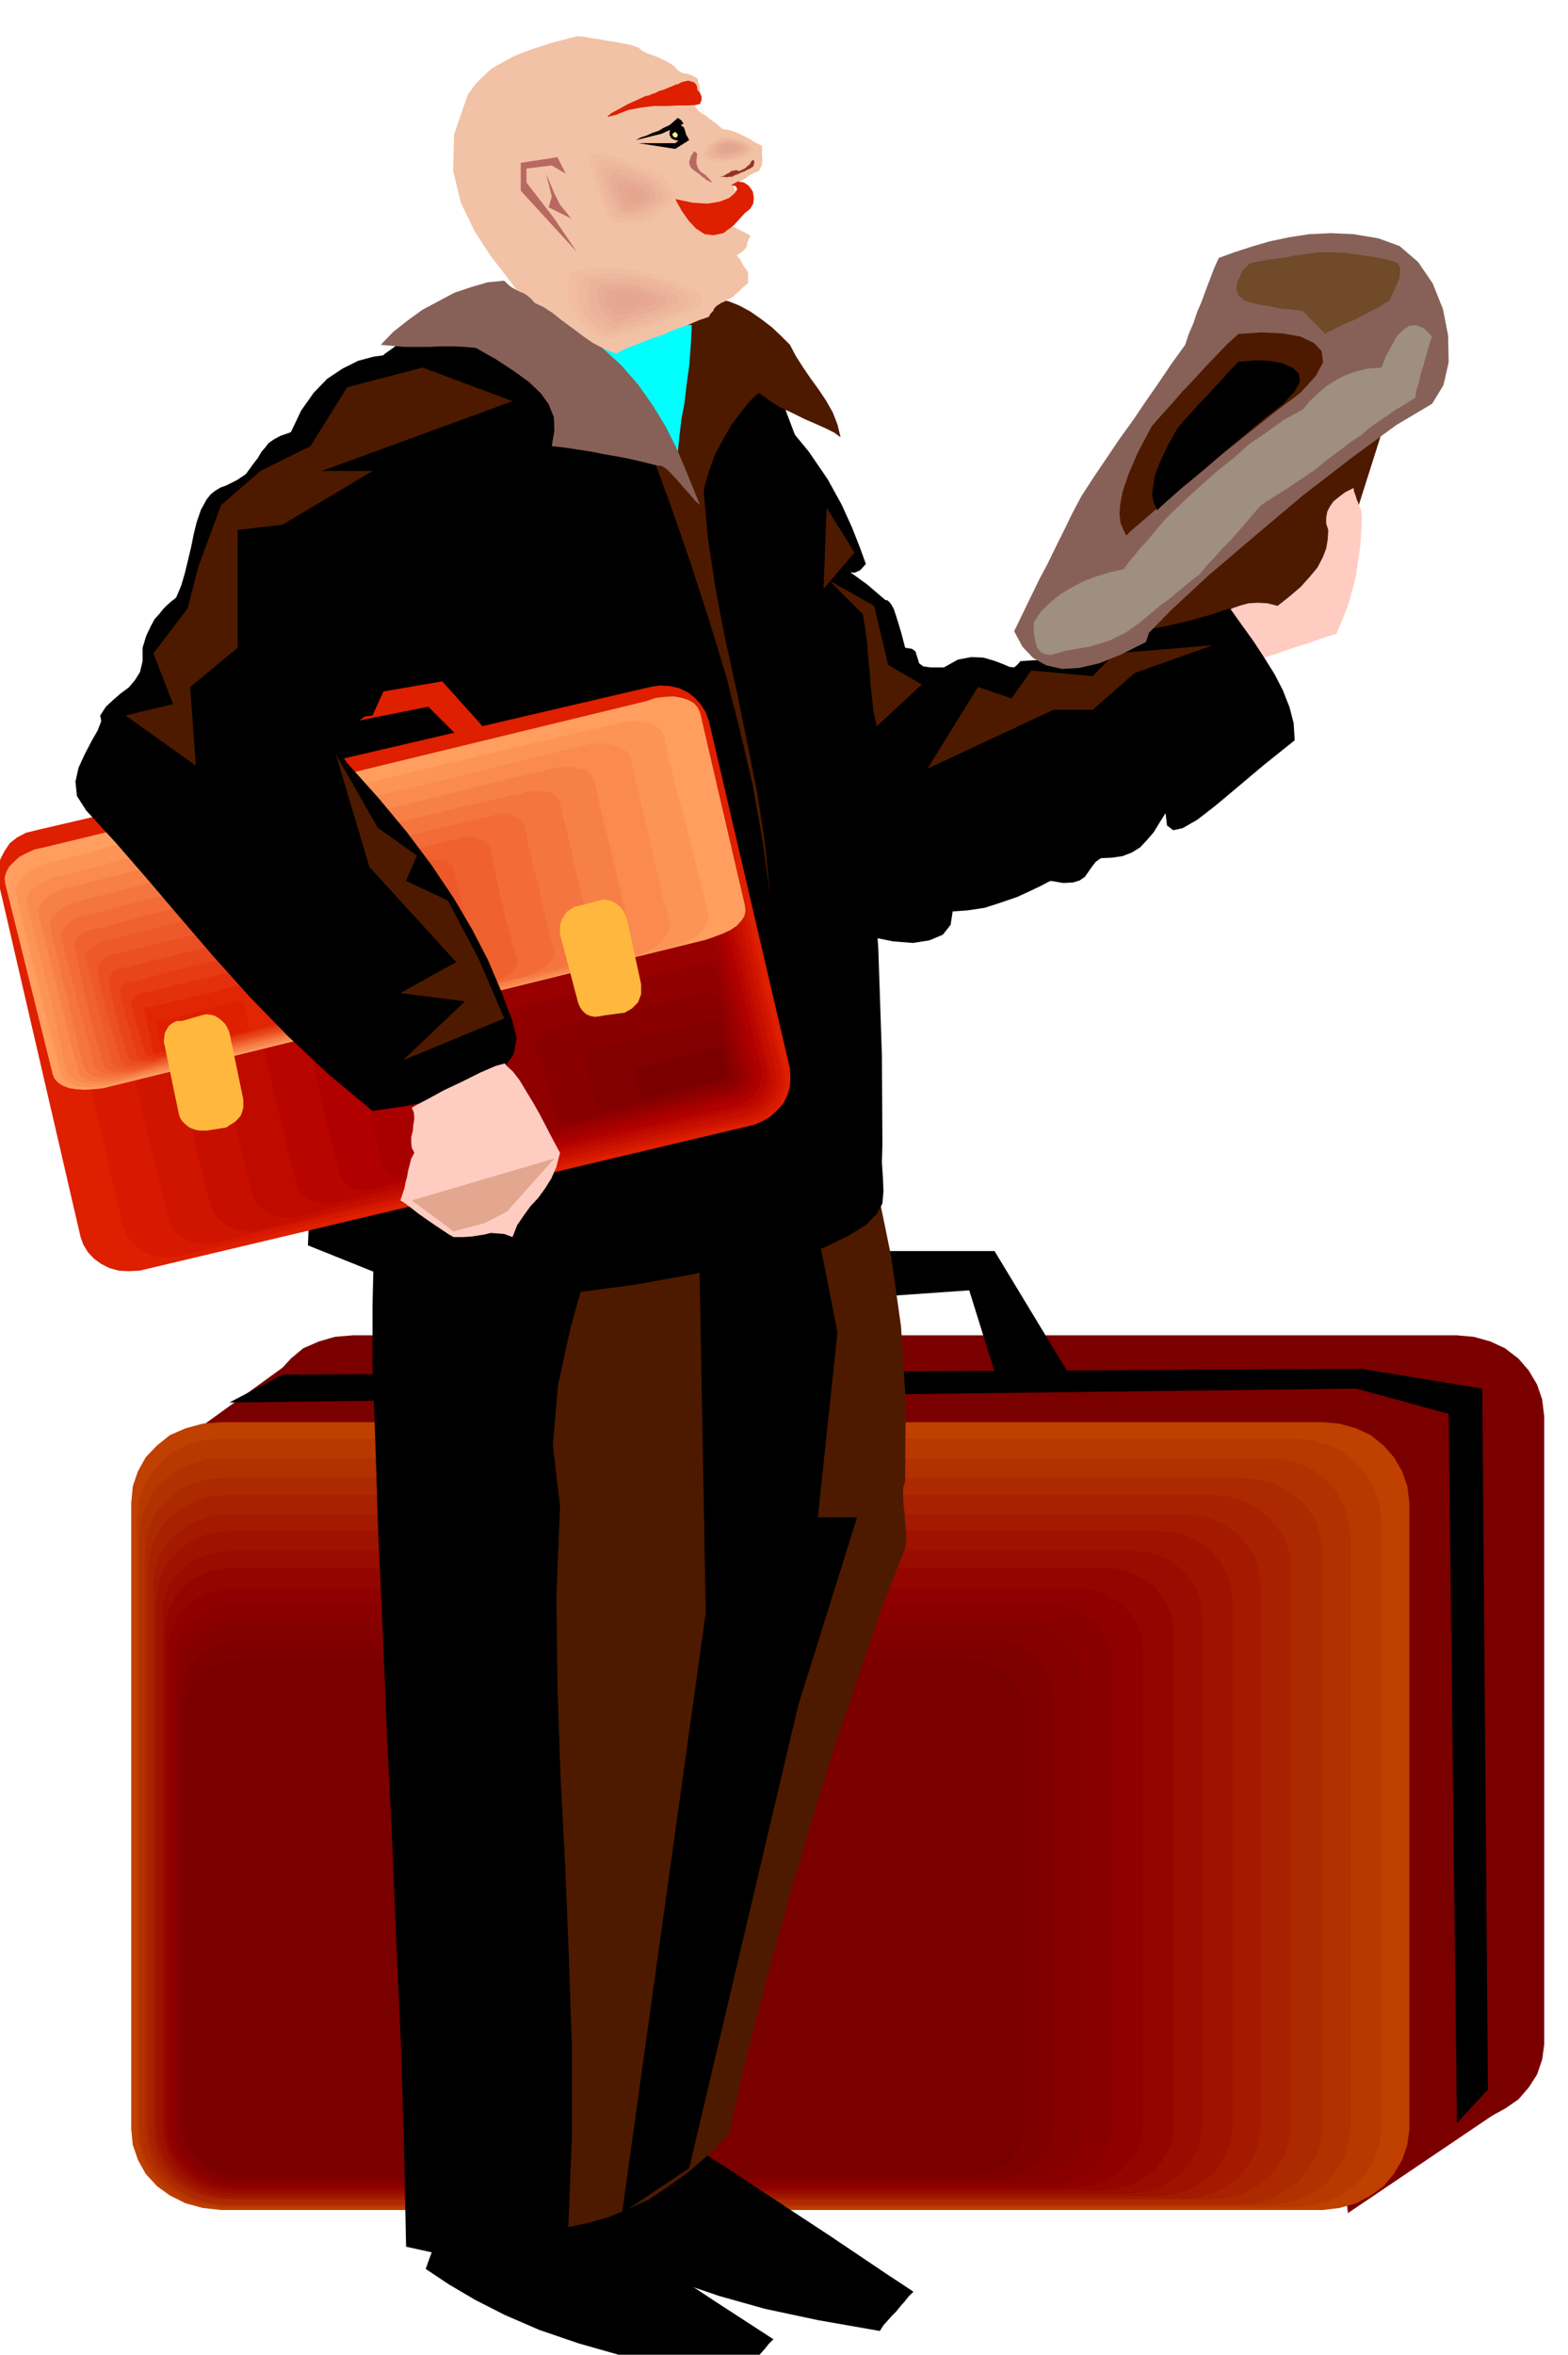 <svg xmlns="http://www.w3.org/2000/svg" fill-rule="evenodd" height="736" preserveAspectRatio="none" stroke-linecap="round" viewBox="0 0 3035 4555" width="490.455"><style>.brush1{fill:#7a0000}.pen1{stroke:none}.brush2{fill:#4d1a00}.brush3{fill:#ffccc2}.brush4{fill:#000}.brush15{fill:#8a0000}.brush18{fill:#de1f00}.brush44{fill:#f2c2a6}.brush45{fill:#f0bda1}.brush46{fill:#edb89e}.brush47{fill:#ebb399}.brush48{fill:#e8ad96}.brush49{fill:#e6a891}.brush50{fill:#e3a68f}.brush52{fill:#b86961}.brush54{fill:#876157}</style><path class="pen1 brush1" d="m596 2610-315 228 342 27-27-255z"/><path class="pen1 brush2" d="m2500 667 33 6 43-9 45-12 41-1 27 19 8 56-20 103-52 164-13 36-15 38-21 38-27 37-37 31-45 24-56 14-68 4-72 48-48 9-30-22-15-43-7-57-3-60-5-56-10-41 43-42 44-40 44-41 44-40 43-42 43-40 43-41 43-40z"/><path class="pen1 brush3" d="m2359 1302 28-11 29-9 28-9 29-9 28-10 29-9 28-10 29-9 12-29 11-28 8-29 7-28 4-29 4-28 2-29 1-28-1-7-1-6-3-6-2-6-3-7-2-7-3-8-1-7-16 8-12 9-11 9-7 10-5 10-2 11v12l4 12-1 18-3 18-7 18-10 19-15 18-17 19-21 18-24 19-20-5-18-1-18 1-15 4-15 5-14 7-13 7-12 9v25l1 12 2 14 1 13 2 13 2 13 3 13z"/><path class="pen1 brush4" d="m1003 619 46-5 48 8 48 15 48 19 47 18 48 16 47 7 48-3 74 62 61 60 47 57 37 54 27 49 20 44 15 38 12 33-11 12-11 5-8-1h-3 3l11 8 22 16 35 30h3l4 3 4 5 5 9 4 12 5 16 6 20 7 27 13 2 7 5 2 7 3 9 2 7 8 6 14 2h26l27-15 26-5 23 1 21 6 16 6 14 6 9 1 6-5 6-7 13-1 16-1 20 1 20-3 21-5 20-11 19-17 9-10 10-7 9-4h12l11-1 14 1h33l24-4 27-5 26-6 26-6 24-7 21-6 17-6 14-4 22 31 23 32 21 32 20 32 16 31 13 33 8 31 2 33-60 48-51 43-43 36-35 27-28 16-18 4-12-9-3-24-12 19-11 18-13 15-13 14-16 10-18 7-20 3-22 1-10 7-7 9-7 10-7 10-10 7-13 4-19 1-24-4-5 2-13 7-21 10-26 12-32 11-31 10-33 5-29 2-4 26-15 19-26 11-32 5-38-3-40-8-41-15-38-18-56-74-47-82-42-89-39-92-42-93-47-88-56-83-67-72-35-66-34-65-35-65-34-64-35-65-34-64-35-64-34-63 7 2 8 3 8 3 9 4 8 3 8 4 8 4 9 5z"/><path class="pen1 brush2" d="m1893 1329 65 22 38-54 119 11 43-44 190-16-152 54-81 71h-76l-244 114 98-158z"/><path class="pen1 brush1" d="M683 2583h2137l33 3 32 9 28 13 26 20 20 23 16 27 10 29 4 33v1215l-4 29-10 29-16 25-20 23-26 18-28 15-32 9-33 4H683l-35-4-31-9-30-15-24-18-21-23-15-25-10-29-3-29V2740l3-33 10-29 15-27 21-23 24-20 30-13 31-9 35-3z"/><path class="pen1 brush1" d="m2609 4281 314-212-54-314-298 168 38 358z"/><path class="pen1 brush4" d="m2880 4042-11-1356-233-38-2089 11-103 54 2181-27 179 49 16 1372 60-65z"/><path class="pen1" style="fill:#bf4000" d="M428 2751h2132l33 3 32 9 28 13 25 20 20 23 16 27 10 29 4 33v1210l-4 31-10 29-16 27-20 24-25 18-28 15-32 9-33 4H428l-36-4-33-9-30-15-25-18-22-24-15-27-10-29-3-31V2908l3-33 10-29 15-27 22-23 25-20 30-13 33-9 36-3z"/><path class="pen1" style="fill:#b83800" d="M428 2783h2078l33 3 32 9 28 14 25 20 20 23 16 27 10 29 4 33v1177l-4 30-10 30-16 25-20 23-25 17-28 15-32 8-33 4H428l-35-4-31-8-28-15-23-17-20-23-14-25-9-30-3-30V2941l3-33 9-29 14-27 20-23 23-20 28-14 31-9 35-3z"/><path class="pen1" style="fill:#b33000" d="M433 2821h2024l31 2 29 9 27 13 24 19 18 21 15 27 9 29 4 32v1145l-4 29-9 28-15 24-18 23-24 17-27 14-29 8-31 4H433l-33-4-30-8-28-14-24-17-21-23-14-24-10-28-3-29V2973l3-32 10-29 14-27 21-21 24-19 28-13 30-9 33-2z"/><path class="pen1" style="fill:#ad2900" d="M433 2859h1970l31 2 29 8 26 12 24 18 19 20 15 24 9 27 4 30v1118l-4 27-9 27-15 25-19 23-24 17-26 15-29 9-31 4H433l-31-4-28-9-26-15-22-17-20-23-13-25-9-27-3-27V3000l3-30 9-27 13-24 20-20 22-18 26-12 28-8 31-2z"/><path class="pen1" style="fill:#a82100" d="M438 2892h1910l29 2 29 9 25 13 23 18 18 20 15 24 9 26 4 29v1080l-4 28-9 27-15 24-18 21-23 17-25 13-29 8-29 3H438l-31-3-28-8-26-13-21-17-20-21-13-24-9-27-3-28V3033l3-29 9-26 13-24 20-20 21-18 26-13 28-9 31-2z"/><path class="pen1" style="fill:#a31a00" d="M444 2930h1850l29 2 27 8 25 12 22 17 17 20 15 23 8 26 4 28v1047l-4 27-8 27-15 23-17 22-22 16-25 14-27 8-29 4H444l-31-4-27-8-25-14-21-16-19-22-13-23-9-27-2-27V3066l2-28 9-26 13-23 19-20 21-17 25-12 27-8 31-2z"/><path class="pen1" style="fill:#9e1200" d="M444 2962h1801l27 2 27 8 23 12 22 16 16 19 14 23 8 24 4 27v1020l-4 27-8 25-14 23-16 21-22 15-23 13-27 8-27 3H444l-29-3-26-8-24-13-20-15-18-21-13-23-9-25-2-27V3093l2-27 9-24 13-23 18-19 20-16 24-12 26-8 29-2z"/><path class="pen1" style="fill:#990d00" d="M449 3000h1742l27 2 26 7 23 11 20 16 16 18 13 21 8 23 3 27v988l-3 25-8 24-13 22-16 20-20 15-23 13-26 8-27 3H449l-28-3-26-8-23-13-19-15-18-20-11-22-8-24-2-25v-988l2-27 8-23 11-21 18-18 19-16 23-11 26-7 28-2z"/><path class="pen1" style="fill:#940500" d="M449 3033h1688l27 2 25 7 23 11 21 15 15 18 13 22 8 23 3 27v955l-3 25-8 23-13 21-15 19-21 14-23 12-25 7-27 3H449l-27-3-24-7-22-12-19-14-16-19-12-21-8-23-2-25v-955l2-27 8-23 12-22 16-18 19-15 22-11 24-7 27-2z"/><path class="pen1" style="fill:#8f0000" d="M455 3071h1627l25 2 25 7 22 11 20 15 15 17 13 20 8 22 3 25v923l-3 23-8 22-13 20-15 18-20 14-22 12-25 7-25 3H455l-27-3-24-7-22-12-19-14-17-18-11-20-8-22-2-23v-923l2-25 8-22 11-20 17-17 19-15 22-11 24-7 27-2z"/><path class="pen1 brush15" d="M460 3104h1574l23 2 22 7 20 10 18 15 14 16 12 20 7 20 3 23v896l-3 21-7 21-12 19-14 18-18 14-20 11-22 7-23 3H460l-27-3-23-7-21-11-18-14-16-18-11-19-7-21-2-21v-896l2-23 7-20 11-20 16-16 18-15 21-10 23-7 27-2z"/><path class="pen1" style="fill:#850000" d="M466 3136h1513l23 2 23 7 20 10 18 15 14 16 12 20 7 21 3 23v863l-3 20-7 21-12 18-14 17-18 12-20 11-23 6-23 3H466l-27-3-23-6-22-11-18-12-15-17-11-18-7-21-2-20v-863l2-23 7-21 11-20 15-16 18-15 22-10 23-7 27-2z"/><path class="pen1" style="fill:maroon" d="M466 3174h1459l23 2 22 6 19 10 17 14 13 15 11 19 6 20 3 23v824l-3 21-6 21-11 18-13 17-17 12-19 11-22 6-23 3H466l-25-3-21-6-20-11-16-12-14-17-10-18-6-21-2-21v-824l2-23 6-20 10-19 14-15 16-14 20-10 21-6 25-2z"/><path class="pen1 brush1" d="M471 3212h1400l23 1 22 6 19 9 17 13 13 14 11 18 6 20 3 22v792l-3 21-6 20-11 17-13 16-17 12-19 9-22 5-23 3H471l-25-3-21-5-20-9-16-12-14-16-10-17-6-20-2-21v-792l2-22 6-20 10-18 14-14 16-13 20-9 21-6 25-1z"/><path class="pen1 brush4" d="m1323 4140 56 36 56 36 56 37 56 37 55 36 55 37 55 37 56 37-9 9-8 10-8 9-8 10-9 9-8 9-8 9-7 11-120-21-103-22-89-25-76-26-67-29-57-29-51-30-45-30 7-17 7-16 6-17 7-15 6-17 6-16 6-17 9-15 22-3 22-3 22-3 23-3 21-4 22-4 21-4 21-3z"/><path class="pen1 brush4" d="m1052 4232 54 36 55 37 55 36 56 37 55 36 56 37 57 37 57 37-9 9-8 10-8 9-8 10-9 9-8 9-8 9-8 11-120-21-103-22-88-25-76-26-67-29-57-29-51-30-45-30 6-17 6-16 6-16 6-16 6-17 8-16 7-16 9-16 20-5 21-3 21-3 22-3 22-4 23-3 22-3 23-3z"/><path class="pen1 brush4" d="m1442 1861-309 2561-347-76-4-194-6-197-9-199-8-199-10-201-8-197-9-195-6-191-5-124v-123l3-126 10-126 13-129 20-129 24-132 33-132 618 109zm624 792-141-233h-423l-11 103 385-27 49 157h141z"/><path class="pen1 brush2" d="m1551 1834 40 115 39 115 36 118 33 122 26 127 19 135 9 143-1 156-4 13v16l1 17 2 18 1 18 2 18v15l-2 15-45 115-45 130-47 139-45 148-45 151-42 153-39 151-34 147-39 39-39 34-39 28-38 25-39 18-39 16-39 11-38 8 7-176v-174l-6-174-7-174-9-174-6-174-2-174 7-174-14-118 10-116 25-114 32-114 31-115 24-114 9-116-14-116 58-16 47-19 40-23 37-23 35-24 41-22 47-18 59-12z"/><path class="pen1 brush4" d="m693 738 51-53 53-38 54-30 56-21 56-18 58-16 57-19 60-22 46 16 38 18 33 19 32 20 30 18 34 19 39 18 47 18 77 109 62 164 48 202 36 227 24 235 16 230 7 208 1 172-1 34 2 31 1 25-2 24-11 20-20 21-34 21-49 24-122 24-121 25-121 22-121 16-124 3-127-11-130-31-132-53 3-72 9-187 12-265 16-304 16-306 16-267 14-193 11-77z"/><path class="pen1 brush18" d="m954 1427-98-109-222 38 5 49 190-38 82 82 43-22z"/><path class="pen1 brush2" d="m1301 895-13-48-6-50v-50l6-48 11-44 19-36 25-25 34-13 15-2 19 4 20 8 22 12 20 14 21 16 18 17 17 17 11 21 14 22 15 22 16 22 14 21 13 23 9 23 6 25-12-9-16-8-20-9-21-9-24-12-24-11-22-14-19-14-16 14-17 21-19 25-17 29-16 30-12 33-9 32-2 33-6-10-7-9-9-11-8-10-10-11-8-11-8-11-4-9z"/><path class="pen1" style="fill:#0ff" d="m1339 629-2 41-3 38-5 36-4 35-6 32-4 33-3 31v31l-22-61-26-52-31-45-33-37-37-34-39-27-42-26-41-22 37 2 37 3 36 4 37 4 36 4 37 4 38 3 40 3z"/><path class="pen1 brush18" d="m70 1606 1188-277 19-3 19 1 18 4 17 8 13 10 12 13 9 14 7 18 157 673 1 17-1 18-5 17-8 16-12 13-13 12-15 9-17 7-1189 282-21 1-19-1-18-5-16-8-15-11-11-12-9-15-5-14-157-678-3-19 1-18 4-17 8-15 10-15 14-11 17-9 20-5z"/><path class="pen1" style="fill:#d61900" d="m162 1644 138-35 138-33 138-33 139-32 138-32 139-32 138-32 139-31 17-3 17 1 16 3 15 8 12 8 11 12 9 14 6 16 18 77 18 78 18 78 19 79 18 79 18 80 18 79 19 80 1 15v16l-5 14-6 15-11 12-12 11-16 8-16 6-139 32-139 33-139 32-138 33-139 32-139 33-140 33-139 33-17 1h-17l-16-5-14-6-14-10-11-12-9-14-5-14-19-80-18-79-19-78-18-78-19-79-18-78-18-79-18-78-3-17 2-16 5-15 9-14 10-13 14-10 15-8 19-5z"/><path class="pen1" style="fill:#cf1400" d="m249 1677 127-31 129-30 129-30 130-29 128-30 129-30 129-30 129-29 16-3h16l14 3 15 6 12 8 11 11 8 13 6 16 16 72 16 73 16 72 18 73 16 72 17 72 18 73 19 74v14l-3 14-5 14-7 14-10 11-12 11-14 8-14 6-129 29-128 30-129 30-128 30-130 29-129 30-129 30-129 31-17 2-16-1-15-3-13-6-13-9-9-10-6-13-3-15-19-74-18-72-17-72-17-72-17-73-16-72-17-73-15-72-3-15 1-15 3-14 8-13 9-13 12-9 14-8 16-5z"/><path class="pen1" style="fill:#c70f00" d="m341 1715 117-29 118-28 118-29 119-28 118-28 119-28 120-27 120-26 14-3h14l14 3 13 6 11 7 10 10 6 12 5 14 15 66 16 67 15 66 16 67 15 66 16 66 15 66 17 68v14l-2 14-4 12-6 13-9 11-11 9-13 7-15 6-119 26-118 27-118 28-118 28-119 28-119 29-119 28-119 29h-15l-14-2-13-4-12-5-12-9-9-10-8-12-4-12-17-68-15-66-16-66-15-66-16-67-15-66-16-67-15-66-3-15 1-13 3-14 8-11 9-11 12-8 14-6 16-3z"/><path class="pen1" style="fill:#bf0a00" d="m428 1747 109-27 109-25 108-26 109-25 108-26 108-26 108-26 109-25 14-2 14 2 12 3 13 6 11 7 9 10 8 10 6 13 12 60 12 60 13 60 14 61 14 60 14 60 14 60 15 62 1 12v12l-4 11-5 12-9 10-10 9-11 6-11 4-111 25-109 26-109 25-108 26-109 25-109 26-109 26-109 27h-15l-13-1-13-4-11-4-11-8-8-8-7-12-4-12-15-60-14-60-14-60-14-60-15-61-14-61-14-61-14-60-1-13 2-12 5-12 7-10 8-10 10-8 11-7 13-4z"/><path class="pen1" style="fill:#b80500" d="m520 1780 99-23 99-22 98-23 99-22 97-23 99-22 97-23 99-21 11-3h12l11 2 11 5 9 5 9 9 7 9 6 11 12 54 12 55 12 54 13 55 12 54 14 54 13 54 15 54v11l-2 12-4 11-5 11-8 8-9 8-10 5-11 4-100 22-99 23-99 23-98 24-99 23-99 23-99 23-99 24h-13l-12-1-12-3-9-3-10-7-7-7-6-9-2-8-15-56-13-55-14-55-12-54-13-56-12-55-12-55-12-54-2-11 2-11 3-11 7-9 7-10 9-7 10-7 13-4z"/><path class="pen1" style="fill:#b00000" d="m612 1818 87-21 87-21 88-21 88-20 88-22 89-21 88-22 90-21 11-2 12 1 10 3 10 5 7 5 7 7 5 8 4 11 11 48 11 48 11 48 12 49 11 47 11 48 12 48 13 50v9l-2 10-3 9-5 10-7 8-8 7-10 6-9 6-90 20-88 20-89 20-88 21-89 20-89 20-89 20-88 21-11 2-11 1-11-3-9-3-9-6-7-8-5-9-2-11-13-48-12-48-11-48-10-47-11-49-10-49-11-49-9-48-3-11v-10l2-9 6-8 6-9 10-5 10-5 12-2z"/><path class="pen1" style="fill:#a80000" d="m699 1850 78-18 79-17 78-19 79-18 78-19 79-19 78-18 80-18 9-2 10 1 9 2 9 4 7 5 6 7 3 6 2 9 9 42 11 43 9 42 11 43 10 41 10 42 10 42 11 42v9l-1 9-3 8-3 8-7 6-7 6-9 4-8 4-80 18-79 19-78 19-78 20-79 18-78 20-79 18-78 20h-9l-9-1-9-3-8-3-8-6-7-6-6-7-4-7-9-43-9-43-10-43-9-42-10-42-10-42-10-41-9-40-2-11 1-9 3-9 5-7 5-9 7-6 8-6 11-3z"/><path class="pen1" style="fill:#a10000" d="m791 1888 66-17 68-16 68-17 69-15 68-17 68-16 68-17 68-15 9-2 9 1 8 2 9 4 5 4 6 5 4 6 4 7 7 36 9 37 7 36 9 37 8 36 8 37 8 37 9 37v12l-3 6-3 7-6 5-6 5-7 4-7 4-70 16-69 16-68 16-68 17-69 16-68 17-68 16-68 17h-17l-8-2-6-2-7-5-5-5-4-7-2-6-9-37-8-37-9-37-8-36-10-36-9-36-9-35-9-34-2-9 1-8 3-8 5-6 5-7 7-5 8-4 11-2z"/><path class="pen1" style="fill:#900" d="m878 1921 58-14 58-13 58-13 59-13 57-14 59-14 58-14 60-14 7-2h7l6 2 7 3 5 3 4 5 3 5 4 6 7 30 8 30 7 31 8 31 6 30 8 30 7 31 9 31v5l-1 6-3 6-3 6-6 4-6 5-7 3-7 3-58 13-58 14-58 13-58 14-59 13-59 14-59 13-58 15h-13l-7-2-6-2-6-4-5-4-4-5-2-5-7-31-7-30-7-30-6-29-8-30-7-30-6-30-6-29-2-7 1-6 2-7 4-6 4-6 5-5 6-4 7-2z"/><path class="pen1" style="fill:#910000" d="m970 1959 46-13 48-12 48-11 48-11 48-12 49-11 49-12 49-11 5-2h6l6 1 6 3 9 6 6 9 3 24 5 24 6 24 6 25 5 24 6 25 6 24 7 25-1 8-4 10-9 8-8 7-49 9-49 11-49 11-49 12-49 10-49 11-49 11-48 11-6 1-6 1-6-1-4-1-5-4-3-3-2-4v-5l-7-25-6-24-6-23-6-23-6-24-6-24-6-24-6-23v-6l1-6 2-5 4-4 3-4 5-3 6-3 6-1z"/><path class="pen1 brush15" d="m1057 1991 38-9 39-9 38-9 39-8 38-10 39-9 39-9 39-7h8l9 1 7 3 3 7 3 18 5 18 3 18 5 18 4 18 4 19 4 18 5 19v7l-2 8-7 5-7 2-39 9-39 10-39 9-38 10-39 9-39 9-39 9-38 11-9-2-9-3-7-6-2-6-5-17-4-17-4-18-4-17-5-18-5-18-6-18-5-18 1-8 5-7 7-7 9-5z"/><path class="pen1" style="fill:#820000" d="m1149 2029 28-7 29-7 28-7 29-6 28-8 29-7 28-6 29-6h10l4 1 2 4 3 12 3 12 3 12 4 13 2 12 2 12 2 12 3 13 2 4-2 5-5 5-6 2-29 6-28 7-29 6-28 8-29 7-28 7-29 7-28 7-7-1-6-1-5-3-3-6-3-11-3-11-3-12-3-11-3-12-3-12-3-12-1-12v-5l3-5 5-5 8-1z"/><path class="pen1 brush1" d="m1236 2067 147-38h11l3 2 2 4 11 43-4 5-7 6-147 32-8 2-3-2-10-48-2-6h7z"/><path class="pen1" style="fill:#ff9e5e" d="m86 1639 1166-283 17-6 18-2 17-1 16 3 12 4 11 6 7 8 5 10 87 374 1 10-2 10-6 9-9 10-12 8-15 7-16 6-17 6-1166 287-19 2-17 1-16-1-14-2-13-5-9-6-7-8-3-8-92-369-1-11 3-11 6-11 9-9 11-10 14-7 15-7 19-4z"/><path class="pen1" style="fill:#fc9457" d="m108 1666 134-36 135-34 135-33 136-33 135-33 137-33 136-32 137-32 15-4 16-1h14l14 3 11 3 10 6 7 6 5 9 9 43 11 44 11 44 12 44 11 43 11 43 11 43 11 43-1 9-3 10-6 9-8 10-12 8-14 7-15 6-17 6-135 32-135 33-136 34-135 34-137 33-135 33-137 33-135 34-19 2-16 1h-16l-12-2-12-4-8-5-7-7-3-7-12-45-12-44-11-44-10-43-11-43-10-43-11-43-9-42-1-11 3-10 6-9 9-9 11-9 14-7 15-6 19-4z"/><path class="pen1" style="fill:#fa8a4f" d="m124 1693 125-33 126-32 126-32 126-30 125-32 126-30 125-31 125-30 15-4 16-1h14l14 3 11 3 10 6 7 6 5 9 9 40 10 40 9 40 10 41 9 40 9 40 9 39 11 40-1 9-3 10-6 9-7 10-11 8-11 7-13 6-13 6-127 30-126 31-126 30-126 31-127 30-126 31-126 30-126 31-17 2-15 1h-14l-12-2-13-4-9-5-8-7-4-6-9-42-9-40-9-41-9-40-11-42-9-40-11-41-9-40-1-9 3-8 6-8 9-7 10-7 13-6 14-6 17-3z"/><path class="pen1" style="fill:#f78047" d="m140 1715 115-29 116-28 116-29 117-28 115-29 116-28 116-29 117-28 13-3h27l12 3 10 2 9 5 6 6 4 8 9 36 9 38 9 37 10 38 8 37 9 38 8 37 9 38v7l-3 8-5 7-6 8-10 6-10 7-13 5-13 6-117 28-115 29-117 28-115 29-117 28-115 29-117 28-115 29-17 2-15 1h-14l-11-2-11-4-7-5-5-7-1-7-11-37-9-37-9-37-9-36-10-38-9-38-10-38-9-37-1-8 2-7 5-8 8-7 9-8 12-6 14-6 16-4z"/><path class="pen1" style="fill:#f57540" d="m156 1742 105-27 107-27 106-26 108-26 106-26 107-25 106-26 107-24 12-4 12-1 12-1 12 2 9 2 9 5 6 6 4 8 8 34 8 34 8 34 8 35 8 33 8 34 8 33 9 34v7l-2 8-5 7-6 8-10 5-10 6-13 4-13 4-107 26-106 26-106 26-106 27-107 26-107 27-107 26-106 27-14 2-12 1h-12l-11-2-11-4-7-5-6-7-3-6-9-34-8-33-8-34-8-33-9-35-8-34-8-35-7-34v-7l3-7 5-7 7-6 8-6 10-6 12-6 14-3z"/><path class="pen1" style="fill:#f26b38" d="m173 1769 96-25 97-24 97-23 97-23 96-24 97-24 97-24 98-23 11-4 12-1 10-1 10 3 7 3 7 5 5 5 4 6 7 30 7 31 7 30 8 31 7 30 7 31 7 30 9 31v7l-2 8-5 6-6 7-9 5-10 6-11 5-11 5-96 23-96 24-96 24-96 24-97 23-96 23-97 24-96 25h-13l-11 1-11-1-9-1-9-3-5-3-6-4-2-5-9-33-8-31-8-31-8-30-8-31-8-31-8-32-8-31v-7l3-6 5-7 7-6 7-6 10-5 10-4 13-2z"/><path class="pen1" style="fill:#f06130" d="m189 1796 87-23 87-22 88-21 88-21 87-22 87-22 88-22 88-21 9-3h19l9 3 7 2 7 4 4 4 4 7 6 27 6 28 6 28 7 28 6 27 8 27 7 28 9 29-2 5-3 6-5 6-5 6-8 4-8 5-9 3-9 3-88 21-87 22-87 22-86 22-87 21-86 21-87 22-87 23h-12l-11 1-11-1-8-1-8-3-5-3-4-5v-5l-9-29-7-28-8-27-6-27-7-28-6-28-6-28-6-27-2-7 2-6 3-6 7-5 6-5 8-4 9-3 11-2z"/><path class="pen1" style="fill:#ed592b" d="m211 1818 75-19 75-19 76-19 78-18 76-19 78-19 77-20 78-19 9-3h19l9 2 6 2 6 4 3 5 2 6 6 24 6 24 6 24 6 25 6 24 6 25 6 24 7 25v5l-2 6-3 6-5 6-7 4-8 5-10 3-9 3-76 18-76 18-77 19-76 19-77 18-77 20-77 19-77 21-11 1-10 1-9-1-8-1-7-4-5-3-4-4v-5l-7-25-6-24-6-25-6-24-6-25-6-24-6-24-6-24-2-7 2-6 3-5 6-4 6-5 9-4 9-4 11-3z"/><path class="pen1" style="fill:#eb4f24" d="m227 1845 66-17 68-16 66-17 68-16 67-17 67-15 67-17 68-15 7-3h15l8 2 5 1 6 3 4 3 4 4 3 20 5 21 5 22 6 22 4 21 5 23 5 22 5 23-1 8-6 8-6 4-6 4-7 4-7 5-69 15-69 17-68 15-67 17-68 16-67 17-68 16-66 17h-9l-8 1-8-1-6-1-6-3-4-3-3-5v-5l-6-21-6-21-6-21-6-21-6-22-5-21-5-21-3-20 1-10 7-9 5-5 7-3 8-4 10-1z"/><path class="pen1" style="fill:#e8451c" d="m243 1872 57-15 57-14 57-14 57-14 57-15 58-14 58-14 60-14 5-3h12l6 2 9 4 6 8 3 18 5 18 4 18 5 19 4 18 5 18 6 18 6 19-3 7-6 8-5 3-5 3-7 3-6 3-58 14-58 14-58 14-57 15-59 14-58 14-57 14-56 15-7-1h-7l-6-1h-6l-9-3-3-6-7-19-6-18-5-18-4-18-5-19-4-18-4-18-3-18 1-10 6-8 4-4 6-3 6-2h9z"/><path class="pen1" style="fill:#e63b14" d="m259 1899 46-13 48-12 48-12 48-12 47-13 48-12 47-12 48-12h16l6 1 8 3 3 7 3 14 4 15 4 15 5 16 3 15 4 15 4 15 5 15-3 7-5 7-5 2-4 3-5 1-5 1-48 12-47 12-48 12-47 13-48 12-48 12-48 12-46 13-6-1h-6l-6-1h-4l-8-3-2-6-5-15-4-15-4-15-4-15-5-15-3-15-5-15-3-14 1-9 6-7 3-3 5-2 6-1h6z"/><path class="pen1" style="fill:#e3300d" d="m276 1921 37-9 38-9 38-9 38-9 37-9 38-9 39-9 39-8 8-3 9 1 6 3 4 5 1 12 3 12 3 12 3 12 2 12 3 12 3 12 3 13 1 4-3 4-7 4-7 5-39 7-39 9-38 9-38 10-39 9-37 10-38 10-36 11-6-1h-6l-5-1h-3l-6-3-1-5-5-13-3-12-3-11-3-11-4-12-3-11-3-12-3-11 1-7 5-6 7-5 9-3z"/><path class="pen1" style="fill:#e02605" d="m292 1948 28-7 29-7 28-7 29-6 28-8 29-7 28-6 29-6 6-3 6 1 2 2 2 5 2 7 3 9 2 8 3 9 2 8 2 9 1 10 1 11 2 3-1 3-5 2-6 2-29 7-28 8-29 7-28 7-29 6-28 7-29 6-28 7-6 2-5 1-5-1-1-2-3-11-1-9-3-9-1-9-3-10-1-9-3-10-1-9-3-5 2-3 4-3h8z"/><path class="pen1 brush18" d="m314 1975 141-38h12l2 1 2 4 11 44-4 7-7 4-146 38-8-1-3-5-11-49v-2l1-1 3-2h7z"/><path class="pen1 brush4" d="m780 689-28-3-29 4-30 8-30 15-30 20-26 27-24 34-20 42-20 7-13 7-10 7-7 9-7 8-7 12-10 13-13 18-9 6-9 6-10 5-10 5-11 4-10 6-9 7-8 10-11 20-8 23-6 24-5 25-6 25-6 25-7 24-10 24-9 7-8 7-8 8-8 10-9 10-8 15-8 17-7 23v26l-5 21-10 16-12 14-15 11-15 13-14 13-11 17 2 11-7 18-12 21-13 25-12 26-6 27 3 28 18 28 56 61 60 69 63 74 67 78 70 78 75 77 79 74 84 70 68-10 62-13 52-17 42-19 30-24 19-26 6-31-8-34-22-58-25-59-31-60-36-61-43-64-48-64-55-66-60-67-7-10-1-12 3-16 7-15 8-16 12-12 12-9 15-2 30-66 24-65 20-67 18-66 18-68 21-66 26-66 33-63-30-28-17-21-12-18-7-15-8-17-11-18-18-23-28-28z"/><path class="pen1 brush44" d="m1117 70 14 1 15 3 15 2 15 3 15 2 15 3 15 3 15 5 5 5 9 5 11 4 13 5 11 5 11 6 9 6 7 8 8 5 11 2 9 3 10 6 1 4 2 6 1 7 1 8-1 7-1 8-4 7-4 7 3 4 4 4 3 3 6 4 6 3 8 7 10 7 14 12 10 1 10 3 8 3 9 4 8 4 9 5 9 6 13 6v21l1 7-1 5-1 6-3 5-2 5-8 3-6 3-6 3-4 4-6 3-5 3-7 3-6 5-2 2 3 7 6 8 9 10h4l5 3 2 3v5l-4 6-6 4-9 2-8 4-12 3-7 3-5 3-1 4 1 3 5 4 7 3 12 4 7 4 8 4 8 4 9 5-3 5-2 5-2 4v4l-1 2 3-4-3 5-2 4-3 2-2 3-6 4-6 4 6 7 5 9 4 7 7 9v22l-9 7-7 7-7 6-6 6-7 4-7 4-9 4-8 5-5 5-3 6-5 5-3 6-18 6-21 9-26 9-25 11-27 9-24 10-22 8-16 9-35-13-22-8-15-7-10-5-11-6-13-6-21-9-31-11-20-37-29-40-35-45-32-49-27-56-15-62 2-70 26-76 14-20 16-16 16-15 21-12 24-13 31-12 40-13 50-13z"/><path class="pen1 brush44" d="m1144 282 14-1 19 5 22 7 23 9 21 9 19 9 14 6 9 5 5 2 5 4 5 6 5 7 3 6 3 7 3 5 3 6v4l-2 6-5 7-5 8-9 7-8 8-10 7-9 8-13 3-12 3-12 2-11 2-12-1h-12l-13-2-13-2-14-27-11-27-11-25-7-22-5-20 1-15 7-11 13-5z"/><path class="pen1 brush45" d="m1155 298 12-1 17 4 19 6 20 8 18 7 17 7 13 5 8 2 3 3 4 6 4 6 4 6 7 10 6 7v3l-2 6-5 6-5 7-8 6-8 7-8 7-8 7-11 3-10 3-10 1-10 2-11-1h-9l-11-1-9-1-11-25-10-24-9-23-6-19-5-17v-12l4-9 10-2z"/><path class="pen1 brush46" d="m1166 309 11 1 15 4 16 5 17 7 15 6 14 6 9 5 6 4 7 5 8 9 6 9 6 10v1l-2 4-5 3-5 5-7 4-6 5-7 5-6 5-9 5-8 4-9 2-8 2-10-1-9-1-9-3-9-2-9-20-8-18-7-18-5-15-4-15v-11l3-8 9-4z"/><path class="pen1 brush47" d="m1176 326 9-2 12 2 14 3 14 6 13 4 12 6 8 4 5 4 5 5 6 8 5 7 6 7-3 5-8 8-6 3-5 4-6 3-5 4-7 2-7 3-7 2-6 1h-15l-6-2-6-1-9-17-7-15-7-15-5-13-3-11v-8l2-6 7-1z"/><path class="pen1 brush48" d="M1187 336h6l10 3 10 3 11 5 10 3 10 4 8 2 6 2 3 4 4 6 2 6 2 6-1 4-4 6-9 5-8 6-6 3-6 3-5 1-5 2-6-1h-5l-5-1-5-1-7-13-6-12-5-12-3-9-3-10v-7l2-6 5-2z"/><path class="pen1 brush49" d="m1204 353 4-2h6l7 2 8 3 6 3 6 3 4 3 2 4 3 1 4 4 2 4 2 2-2 3-3 5-6 3-6 5-8 2-8 2h-8l-8 1-5-11-3-9-4-9-1-6-2-6 1-4 3-3h6z"/><path class="pen1 brush50" d="m1214 363 5 1 8 4 8 4 6 2 3 3 3 3-4 7-7 4-8 1-8-1-5-10-3-9-1-7 3-2z"/><path class="pen1" style="fill:#943326" d="m1459 309-4 2-4 7-4 3-4 4-6 3-6 3-6-2-5 1-5 1-3 3-5 2-4 3-5 2-5 1h7l6 1 5-1h6l5-3 6-2 6-3 8-3 5-3 5-2 3-2 3-2 2-7-1-6z"/><path class="pen1 brush52" d="M1345 293h-2l-2 4-3 4-2 6-2 6 1 7 3 5 7 6 5 3 4 3 3 3 4 3 3 2 3 3 4 2 6 3 1-1-6-7-5-5-5-4-5-3-2-2-4-6-2-5-1-5v-5l1-9 1-3-5-5z"/><path class="pen1 brush18" d="m1312 163 7-4 8-2 6-1 6 2 4 1 4 4 2 4 1 7 5 6 3 7v6l-3 8-8 2-14 1h-19l-22 1h-26l-25 3-26 5-22 9-16 4-1-1 7-6 15-8 18-10 18-8 15-7 9-2 3-2 7-2 8-4 10-3 9-4 8-3 6-3h3z"/><path class="pen1 brush4" d="m1231 271 9-5 12-4 11-5 12-4 10-6 11-5 8-7 8-7 7 5 4 6-10 5-10 5-12 5-11 5-13 3-12 3-12 3-12 3zm5 6h71l21-17 6 11-27 17-71-11z"/><path class="pen1 brush4" d="m1312 239 6 3 6 5 2 6 2 7-5 5-4 5-6 2-6-1-5-2-3-2-3-6v-6l3-8 5-5 3-3h5z"/><path class="pen1 brush52" d="m1117 488-109-119v-54l71-11 16 32-27-16-49 6v27l54 70 44 65z"/><path class="pen1 brush52" d="m1057 336 11 44-6 21 44 22-22-27-11-22-16-38z"/><path class="pen1 brush18" d="m1415 358 9 2 3 6-5 8-11 9-18 7-24 4-29-2-33-7 12 22 14 20 14 15 17 11 17 2 19-4 20-15 22-24 10-8 6-10 1-12-2-12-8-11-9-6-12-2-13 7z"/><path class="pen1 brush44" d="M1399 266h-6l-6 1-5 1-4 3-9 4-8 2-2 6-1 7-3 6v8l5 6 8 6 4 1 6 1 6 1 9 1 15-3 13-3 12-3 10-3 7-4 6-4 4-4 4-3-6-8-6-6-7-5-8-3-10-3-9-1-10-1h-9z"/><path class="pen1 brush45" d="m1399 266-9 3-8 5-8 3-8 5-3 8-2 8 4 6 8 6 4 1 7 2 6 1 9 1 11-3 10-2 9-3 9-2 7-3 6-3 4-3 4-3-4-8-5-6-7-5-7-3-9-3-9-1-10-1h-9z"/><path class="pen1 brush46" d="m1399 266-6 3-6 5-8 3-7 5-1 8-5 8 5 6 7 3h4l5 1h6l6 1 11-1 10-1 8-3 8-2 5-4 5-3 3-4 4-3-4-5-4-3-6-3-5-3-9-3-8-2-9-2-9-1z"/><path class="pen1 brush47" d="m1404 271-8 3-6 2-7 2-6 4-1 8-4 8 4 3 7 4 4 1 5 1 6 1 6 1 7-3 8-2 6-2 7-2 9-6 7-6-4-5-4-3-5-3-5-2-7-3-6-1h-13z"/><path class="pen1 brush48" d="m1404 271-5 3-4 2-6 2-6 4v11l1 3 5 4 6 2 9 2 7-3 7-1 5-2 6-1 7-4 6-5-6-7-9-4-6-2-6-1-6-2-5-1z"/><path class="pen1 brush49" d="m1404 277-4 2-7 3-3 5-2 6 8 4 8 1 5-1 6-1 4-1 5-1 7-3 6-3-6-7-7-3-5-1h-15z"/><path class="pen1 brush50" d="m1410 277-6 2-5 3-3 5-3 1 8 6 9 4 6-4 6-3 4-3h5l-6-5-5-3-6-3h-4z"/><path class="pen1 brush44" d="m1090 515-7 27v24l3 21 9 20 11 17 17 16 19 14 24 13 26-7 25-7 23-7 23-7 21-8 22-8 21-8 23-7 12-7 10-7 5-7 3-6-1-7-3-6-5-6-5-3-46-20-41-14-38-10-34-5-33-2-30 1-28 2-26 4z"/><path class="pen1 brush45" d="m1106 526-7 22v21l2 18 9 18 10 14 14 14 17 11 20 12 22-5 22-5 20-7 21-6 19-8 19-7 19-8 21-8 11-6 8-5 4-5 2-5-2-6-2-5-5-4-5-2-38-19-35-12-33-9-29-4-28-2-27 1-25 2-24 5z"/><path class="pen1 brush46" d="m1128 537-7 18-1 18 1 15 6 15 8 12 12 12 13 9 16 10 19-5 19-5 17-5 18-5 16-6 17-6 17-6 18-6 8-6 6-6 2-5 1-4-4-9-7-8-32-15-29-10-28-6-24-3-23-2-21 2-20 2-18 5z"/><path class="pen1 brush47" d="m1144 543-5 16-1 16 2 13 5 13 6 10 10 9 12 8 14 7 15-5 15-4 14-5 14-4 12-5 13-5 13-5 13-5 7-5 6-4 3-4 1-3-3-7-3-4-28-13-25-9-23-6-20-2-20-2-17 1-16 1-14 3z"/><path class="pen1 brush48" d="m1160 553-4 11v11l2 9 4 10 5 8 7 8 8 7 11 7 11-5 11-3 11-3 11-3 10-4 11-3 10-3 11-3 6-5 4-4 2-4 1-3-4-5-3-1-20-11-18-7-18-5-15-2-15-1h-14l-13 1-12 3z"/><path class="pen1 brush49" d="m1176 564-4 7v14l3 7 3 4 5 5 6 3 9 4 9-1 9-1 8-3 8-2 7-3 8-2 7-3 9-2 5-4 2-4-1-4v-4l-16-8-15-4-13-4h-11l-12-1-9 2-9 1-8 3z"/><path class="pen1 brush50" d="m1193 570-3 5v9l2 5 2 2 4 3 5 2 6 1 8-2 8-2 8-4 8-3 5-2 2-1-1-2-10-7-8-3-8-2h-6l-6-1-5 1h-6l-5 1z"/><path class="pen1" style="fill:#fff091" d="m1307 255 2 2 3 3-1 5-4 1-3-1-3-5 3-3 3-2z"/><path class="pen1 brush4" d="m1350 2230 16 890-162 1161 130-87 211-895 114-364h-76l38-358-76-385-195 38z"/><path class="pen1 brush2" d="m1258 868 41 112 38 110 35 108 33 108 27 106 25 107 19 107 15 110-10-102-15-99-20-100-20-98-22-99-19-99-15-100-9-100-17-9-14-9-15-9-12-9-13-9-11-9-12-9-9-8z"/><path class="pen1 brush54" d="m2359 499 30-11 34-11 34-10 38-8 39-6 42-2 44 2 48 8 41 15 36 31 28 41 20 50 10 51 1 52-10 44-22 36-69 41-86 63-96 74-96 81-88 75-70 65-43 44-6 18-48 24-42 17-39 9-33 2-31-7-25-14-21-22-16-30 16-33 16-33 16-33 17-32 16-33 16-32 16-33 17-32 24-37 25-37 25-37 26-36 25-37 25-36 25-37 26-36 7-21 9-21 7-21 9-21 8-22 8-21 8-21 9-20z"/><path class="pen1 brush3" d="m981 2062 12 11 13 17 12 20 14 23 13 23 13 25 13 25 13 24-7 27-10 23-12 19-13 18-15 16-13 18-13 19-9 23-16-6-13-1-13-1-12 3-13 2-13 2-16 1h-18l-9-5-12-8-15-10-16-11-17-12-14-11-12-9-8-5 4-12 4-12 2-11 3-11 2-12 3-11 3-12 6-11-5-10-1-10v-11l3-11 1-12 2-12-1-12-4-9 8-5 23-12 31-17 36-17 34-17 30-13 18-5 4 5z"/><path class="pen1 brush2" d="m2517 760-48 36-54 43-56 45-54 46-50 40-39 34-27 23-9 9-6-12-5-12-2-16 1-19 5-26 11-33 18-42 27-51 20-23 20-22 20-23 21-22 21-23 21-22 22-23 23-21 44-3 42 2 34 6 27 13 14 15 3 22-14 26-30 33z"/><path class="pen1 brush4" d="m2484 781-35 27-38 32-41 34-39 34-37 30-28 25-19 17-7 7-5-10-3-9-2-12 2-15 3-20 9-24 14-31 20-36 14-17 15-16 15-17 15-15 15-17 15-16 15-17 15-15 31-3 30 1 25 5 20 9 11 11 2 16-10 18-22 24z"/><path class="pen1 brush2" d="m1600 982-6 157 60-70-54-87z"/><path class="pen1 brush2" d="m1605 1123 87 49 27 114 65 38-87 81-6-27-3-26-3-28-2-28-3-29-2-28-4-27-4-24-65-65zM672 749l-71 114-97 48-76 66-44 119-21 81-66 87 38 98-92 22 136 97-11-152 92-76v-228l87-10 174-104h-98l369-135-174-65-146 38zm304 1221-196 81 120-114-125-16 108-60-168-184-65-218 81 142 76 54-21 49 81 38 60 114 49 114z"/><path class="pen1 brush54" d="m976 543-32 3-31 9-33 11-30 16-32 17-29 21-28 22-24 25 22 2 24 2h48l23-1h23l22 1 22 2 39 22 35 23 29 21 23 22 15 21 10 25 1 26-5 30 27 3 26 4 25 4 25 5 24 4 25 5 26 6 28 7h6l10 6 10 10 12 13 11 13 12 13 10 12 10 9-14-34-15-37-17-40-20-40-25-41-28-40-33-38-37-34-19-10-16-11-16-12-15-11-16-12-15-12-17-11-17-8-7-8-7-6-8-5-8-3-9-5-7-4-7-6-6-6z"/><path class="pen1 brush50" d="m1073 2241-92 103-43 22-60 16-81-60 276-81z"/><path class="pen1" style="fill:#704a29" d="m2419 510-3 2-5 5-7 8-5 12-5 11-1 12 4 11 11 10 15 5 18 4 19 3 19 4 16 1 14 2 9 1 4 1 43 44 4-3 13-6 17-9 22-9 21-11 21-11 16-9 11-7 4-10 5-10 5-12 5-11 1-12v-9l-5-8-9-4-12-3-15-3-16-3-16-2-18-3-17-2-17-1h-31l-22 3-25 3-25 5-25 3-20 4-14 2-4 2z"/><path class="pen1" style="fill:#9e8f80" d="m2674 711-27 2-24 6-22 8-18 10-17 11-15 13-15 14-14 17-37 20-33 24-34 23-30 27-32 25-30 27-30 27-29 28-13 13-12 14-11 13-11 14-12 12-11 14-11 13-11 15-27 6-26 8-24 9-23 12-22 13-20 16-18 18-14 21v20l3 16 3 12 7 9 8 4 11 2 12-3 16-5 24-4 23-4 21-6 19-6 16-8 16-8 14-10 13-9 14-12 14-12 14-11 15-11 14-12 14-11 14-12 15-11 14-17 15-16 15-17 16-16 15-17 15-17 15-18 15-17 28-18 27-17 25-17 25-17 22-18 23-17 22-17 23-15 12-11 12-9 13-9 14-9 12-9 14-8 12-8 14-8 3-17 5-15 3-15 5-15 4-15 4-14 4-14 5-14-16-16-15-6-13 1-12 8-12 12-10 18-11 20-9 23z"/><path class="pen1" d="m352 1975 38-11 9-2 9 1 8 2 8 5 6 5 6 6 4 7 4 9 27 130v15l-2 8-3 8-5 6-6 6-8 5-9 6-38 6h-11l-9-1-9-3-6-3-7-6-6-6-4-7-2-7-27-130-2-9 1-9 1-8 4-7 4-7 7-5 8-4h10zm770-223 38-10 8-2 8 1 8 2 9 5 6 5 7 8 4 8 4 11 27 124v19l-3 8-3 8-6 6-6 6-7 4-7 4-38 5-11 2-9 1-9-2-7-3-7-6-5-7-4-9-2-8-33-125v-11l1-9 3-9 4-7 5-7 7-5 8-5 10-2z" style="fill:#ffb83d"/></svg>
